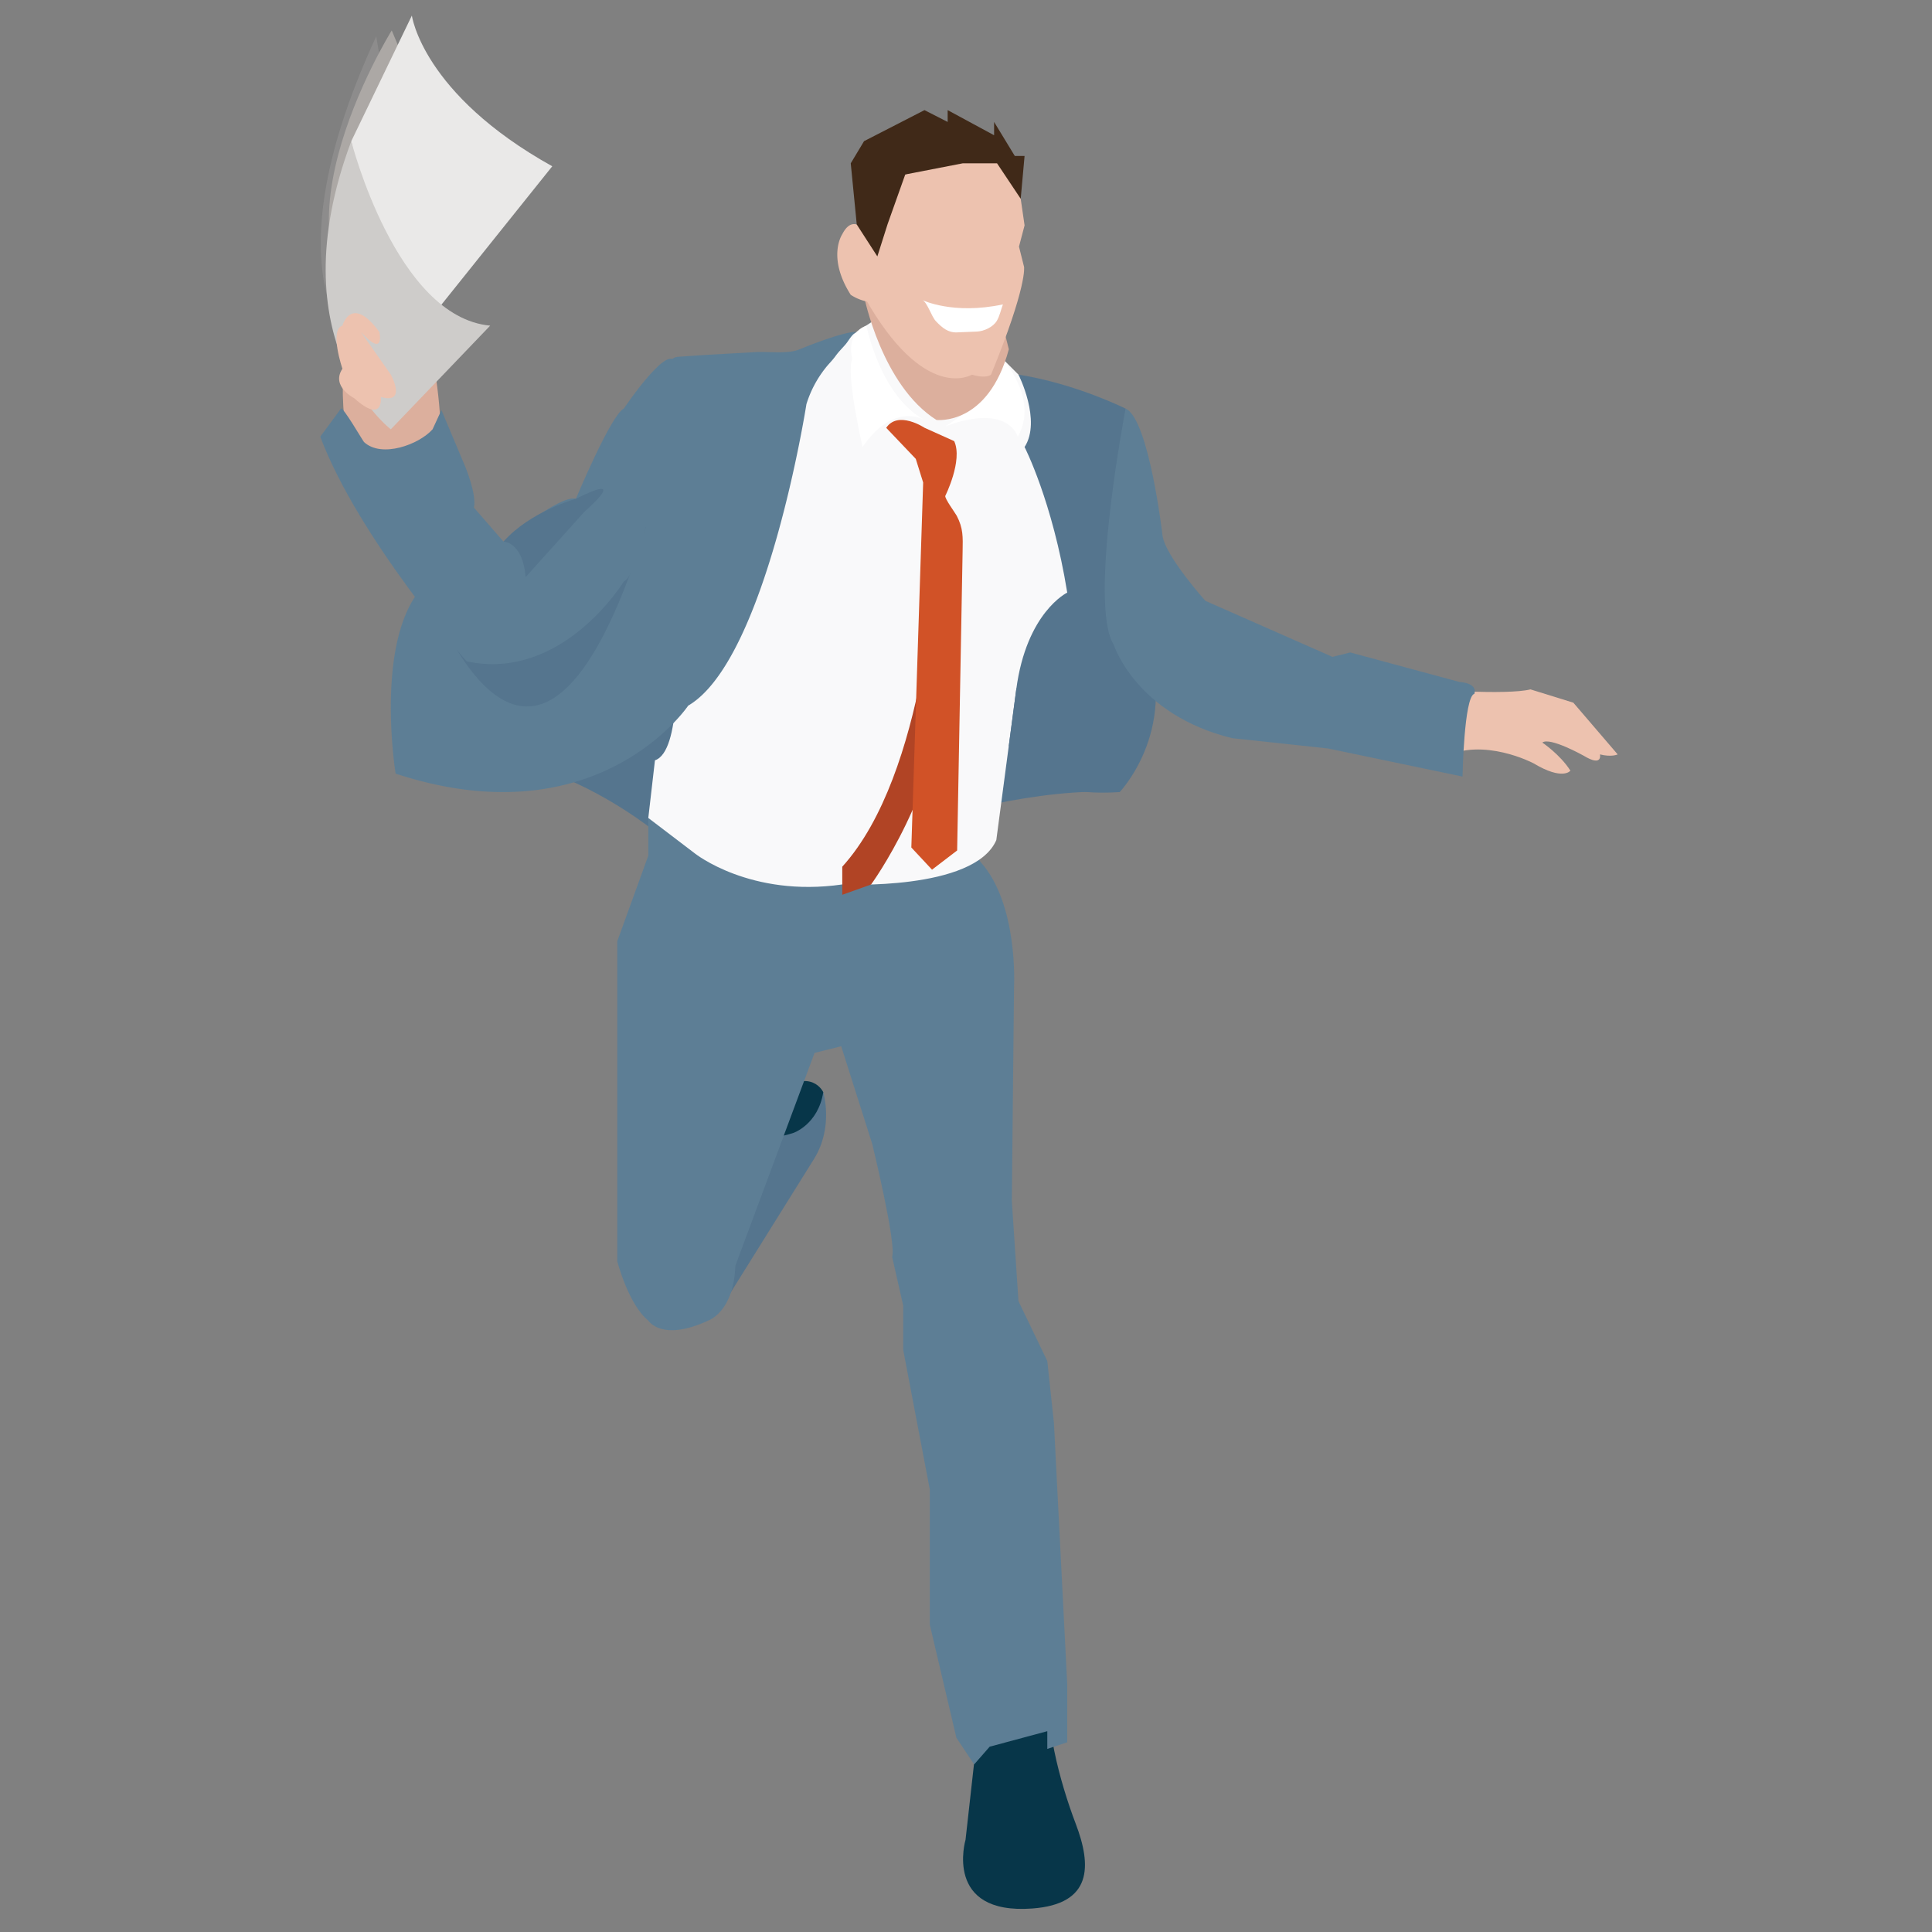 <svg id="Layer_1" data-name="Layer 1" xmlns="http://www.w3.org/2000/svg" width="1000" height="1000" viewBox="0 0 1000 1000"><rect x="0" y="0" width="1000" height="1000" fill="#808080" stroke="none"/><defs><style>.cls-1{fill:#55758e;}.cls-2{fill:#8d8c8c;}.cls-3{fill:#aca8a5;}.cls-4{fill:#073649;}.cls-5{fill:#edc2af;}.cls-6{fill:#dcaf9d;}.cls-7{fill:#5d7e95;}.cls-8{fill:#f9f9fa;}.cls-9{fill:#b14425;}.cls-10{fill:#d15227;}.cls-11{fill:#fff;}.cls-12{fill:#eae9e8;}.cls-13{fill:#ceccca;}.cls-14{fill:#402918;}</style></defs><path class="cls-1" d="M253.723,392.263s58.22,2.693,121.192,70.878c0,0,123.278-57.745,204.638-53.16l-7.74-25.589-62.004-45.917L433.38,311.898Z"/><path class="cls-2" d="M194.746,18.805l2.624,15.743L191.685,152.62l-3.077,33.032S133.96,150.433,194.746,18.805Z"/><path class="cls-3" d="M206.99,25.802l-4.232-10.058S128.12,135.505,204.945,172.05Z"/><path class="cls-4" d="M506.172,894.904l-6.412,57.364s-11.538,38.998,34.606,35.567c31.07-2.31,30.738-22.058,22.407-43.92-8.114-21.291-17.024-53.91-13.412-76.547C545.926,851.307,506.172,894.904,506.172,894.904Z"/><path class="cls-1" d="M421.321,599.895l-45.884,73.552c-2.908,4.661-18.344,15.159-24.869,12.549-8.083-3.233-5.954-14.889-4.398-22.08,1.623-7.503,5.438-14.675,8.645-21.884l27.522-61.863s31.879-30.58,43.784-14.836C426.121,565.334,431.631,583.369,421.321,599.895Z"/><path class="cls-4" d="M358.826,580.808s23.578,14.645,51.799,5.605c0,0,12.796-4.301,15.495-21.08,0,0-6.047-13.482-24.915.677Z"/><path class="cls-5" d="M738.644,356.825s41.302,3.059,53.54,0l22.181,6.884,22.946,26.77s-3.059,1.53-9.178,0c0,0,1.53,6.714-8.413.68,0,0-17.592-9.858-21.416-6.799,0,0,9.178,6.119,14.532,14.532,0,0-3.824,5.354-19.122-3.824,0,0-26.005-13.767-46.657-3.059Z"/><path class="cls-6" d="M181.826,242.097s-9.943-46.454,0-70.266c0,0,38.536,2.028,42.067,13.093,0,0,6.884,34.227,3.059,57.173Z"/><path class="cls-7" d="M335.563,423.368v19.504L319.501,487.158V652.826s5.737,22.401,16.062,30.704c0,0,6.884,11.2,30.977,0,0,0,13.263-4.317,14.089-28.41l40.981-110.14,13.79-3.442,16.04,50.481s12.62,51.628,10.326,58.512l5.736,25.24v22.946l13.768,72.279v69.985l13.768,58.512,9.178,13.768,8.031-9.178,29.83-8.031V905.23l10.326-3.442V871.958l-6.884-135.38-3.442-32.124L527.16,673.477l-3.442-51.852,1.147-111.063s2.295-42.45-17.209-64.248l-19.504-29.829H366.54S343.594,415.337,335.563,423.368Z"/><path class="cls-8" d="M400.385,199.969l-19.756-3.764-30.77,143.411s2.914,49.334-10.854,53.923l-3.442,29.829,24.093,18.357s28.682,22.946,76.295,16.062c0,0,68.264,3.442,79.737-22.946l10.326-78.016s16.062-40.155,26.388-41.302L566.168,278.81l-24.093-65.395L527.16,193.91l-19.504-19.504-53.54-9.686Z"/><path class="cls-9" d="M484.711,287.988s-4.972,112.434-48.76,160.62v14.532l14.915-5.319S486.24,409.601,489.3,353.001Z"/><path class="cls-10" d="M458.705,221.445l15.297,16.062,3.824,12.238-6.119,188.92,10.708,11.473,13.003-9.943,2.829-154.866c.138-7.532.346-11.848-3.054-18.385-.647-1.244-6.463-9.175-5.894-10.315,0,0,9.178-18.357,4.589-28.3l-15.297-6.884S464.824,212.267,458.705,221.445Z"/><path class="cls-11" d="M478.507,217.366s-15.978-9.688-32.04,14.022c0,0-8.713-37.605-5.354-45.509,0,0-3.66-13.459,7.365-17.33C448.479,168.55,455.477,204.873,478.507,217.366Z"/><path class="cls-11" d="M489.3,220.68s29.447-17.209,28.873-35.757c0,0,20.078,21.225,8.605,41.111C526.778,226.035,522.189,208.443,489.3,220.68Z"/><path class="cls-7" d="M347.629,186.194c1.667-1.666,2.764-1.458,7.3-1.787,12.034-.871,24.098-1.438,36.142-2.156,6.236-.372,16.663,1.072,22.508-1.343.008-.003,23.863-9.858,29.875-9.027-2.304.738-4.174,4.474-5.782,6.35-2.145,2.502-3.378,3.546-5.414,6.342-1.553,2.134-3.547,3.999-5.151,6.116a57.099,57.099,0,0,0-9.705,18.519s-20.651,132.321-61.189,156.031c0,0-46.656,69.602-151.442,35.184,0,0-14.532-89.489,26.77-105.551l74.956-29.83,16.293-32.822c4.906-9.876,10.867-19.253,15.979-29.029,2.282-4.364,3.986-10.968,6.975-14.775A25.775,25.775,0,0,1,347.629,186.194Z"/><path class="cls-1" d="M582.613,211.502S556.607,198.5,527.16,193.91c0,0,12.054,23.711,3.159,37.478,0,0,14.433,27.988,22.082,75.339,0,0-21.096,10.115-26.388,50.098l-3.846,29.062s5.376,27.533,57.386,24.094c0,0,32.889-34.416,11.473-83.75Z"/><path class="cls-7" d="M576.494,333.752s11.473,36.076,61.189,48.314l49.716,5.354,69.602,14.532s.765-41.302,6.119-42.832c0,0,2.295-5.354-7.649-6.119l-56.6-15.297-9.178,2.295-65.778-28.994s-20.651-23.016-22.181-33.724c0,0-7.013-60.478-19.122-65.778C582.613,211.502,563.137,312.607,576.494,333.752Z"/><path class="cls-12" d="M204.945,187.078,181.826,73.063,213.186,8.05s5.354,40.538,72.662,78.016Z"/><path class="cls-13" d="M181.826,73.063s23.119,91.018,71.897,95.487l-51.43,53.661S142.819,177.083,181.826,73.063Z"/><path class="cls-6" d="M450.866,125.073l-3.633,28.3s9.178,46.147,37.478,63.993c0,0,26.726,3.293,37.456-36.581l-18.334-73.304Z"/><path class="cls-5" d="M450.866,125.073l11.76-32.889s25.145-7.649,29.734-11.473h17.45s16.968,2.346,17.733,16.853L530.319,116.66l-2.895,10.99,2.626,10.473s1.855,9.514-17.096,55.788c0,0-2.239,2.295-9.887,0,0,0-24.56,15.297-55.835-40.538Z"/><path class="cls-5" d="M454.116,128.897s-10.326-22.946-18.165-7.649c0,0-8.073,11.753,4.392,31.359a24.46,24.46,0,0,0,10.522,3.824"/><polygon class="cls-14" points="454.116 132.722 459.425 115.99 468.558 90.306 498.309 84.536 516.07 84.536 528.317 102.891 530.319 80.711 525.248 80.711 514.54 63.119 514.54 70.003 490.506 57.001 490.506 63.119 478.507 57.001 447.233 73.063 440.343 84.536 443.454 116.199 454.116 132.722"/><path class="cls-11" d="M477.462,155.322c.032.016,15.734,7.734,41.644,2.241-1.008,2.709-1.695,6.074-3.176,8.535-1.917,3.187-6.665,5.376-10.281,5.523L495.31,172.04c-4.53.184-7.598-2.306-10.964-5.876C482.136,163.82,479.996,156.569,477.462,155.322Z"/><path class="cls-1" d="M220.394,302.094S275.139,463.141,334.387,272.59Z"/><path class="cls-7" d="M349.858,189.321s-15.199,106.315-26.985,111.669c0,0-31.672,52.01-81.388,41.302,0,0-55.835-63.483-75.721-116.259l10.708-14.532c.925-1.256,11.393,16.787,11.933,17.291,9.102,8.484,28.543,1.285,35.489-6.583l4.589-9.943,12.238,29.065s6.119,14.532,4.589,21.416L260.607,280.34s29.065-24.476,37.478-22.181c0,0,18.218-43.597,24.788-46.656C322.873,211.502,348.092,174.024,349.858,189.321Z"/><path class="cls-1" d="M260.607,280.34s9.943,0,11.473,18.357l30.594-33.998s24.476-21.072-4.589-6.54C298.085,258.159,274.374,264.699,260.607,280.34Z"/><path class="cls-5" d="M177.237,168.55s4.589-16.504,19.122,3.281c0,0,3.059,13.869-9.561,0l15.495,22.08s8.598,15.488-5.169,11.569c0,0,1.53,14.37-13.767.636,0,0-12.238-6.085-6.119-15.264C177.237,190.851,170.353,170.724,177.237,168.55Z"/></svg>